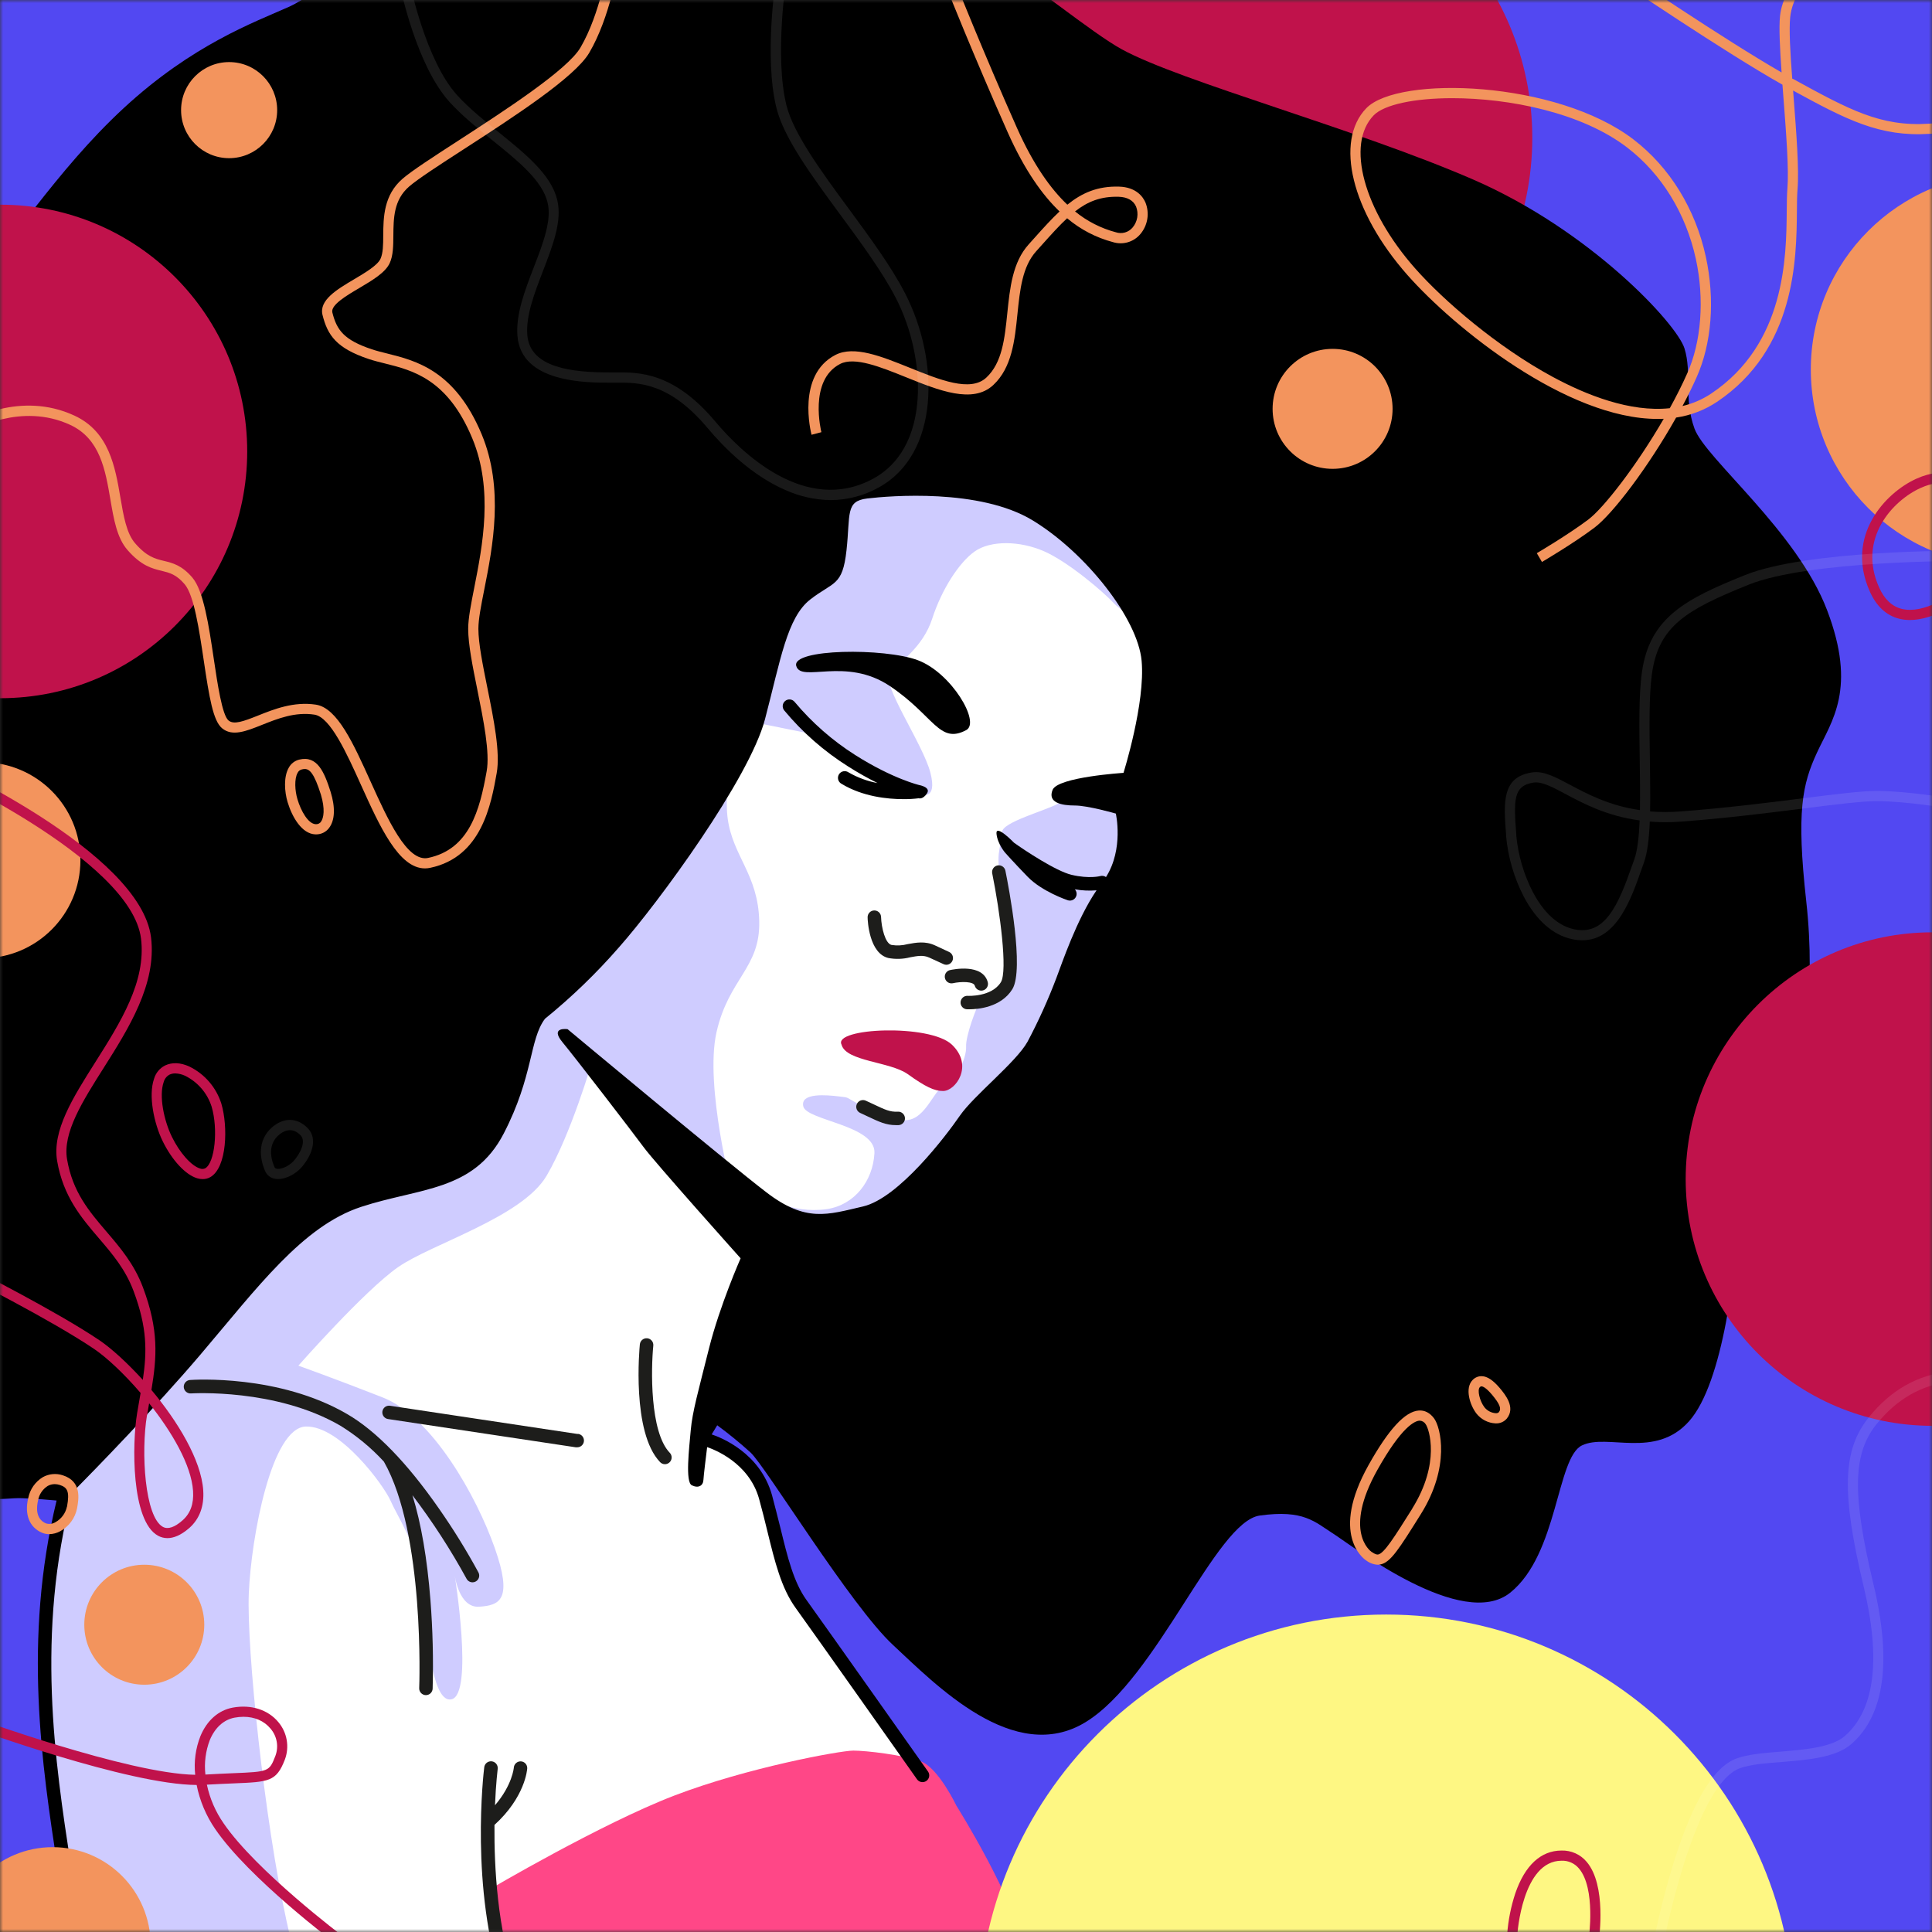 <svg width="320" height="320" viewBox="0 0 320 320" fill="none" xmlns="http://www.w3.org/2000/svg">
<rect x="0" y="0" width="320" height="320" fill="#333333" stroke="none"/>
<mask id="mask0" mask-type="alpha" maskUnits="userSpaceOnUse" x="0" y="0" width="320" height="320">
<path d="M320 0H0V320H320V0Z" fill="#5248F2"/>
</mask>
<g mask="url(#mask0)">
<path d="M320 0H0V320H320V0Z" fill="#5248F2"/>
<path d="M205.921 70.709C232.361 70.709 253.795 49.276 253.795 22.836C253.795 -3.604 232.361 -25.038 205.921 -25.038C179.482 -25.038 158.048 -3.604 158.048 22.836C158.048 49.276 179.482 70.709 205.921 70.709Z" fill="#C0124B"/>
<path d="M136.583 354.718L150.991 291.857C150.991 291.857 141.566 277.511 138.475 273.788C135.385 270.065 131.862 265.629 130.387 260.917C128.913 256.204 127.867 250.227 126.664 248.05C125.461 245.872 124.268 242.424 121.319 240.736C119.588 239.735 117.716 239.001 115.766 238.559L118.157 230.738L127.065 205.298C127.065 205.298 137.892 209.025 146.613 202.763C155.333 196.501 176.404 186.917 184.955 164.991C193.506 143.065 198.317 116.511 194.941 104.566C191.565 92.621 180.987 72.499 161.314 74.445C141.642 76.392 132.913 73.02 126.851 88.172C120.789 103.324 112.087 130.225 102.088 143.354C92.089 156.484 74.965 167.921 73.045 176.428C71.125 184.935 65.986 188.035 54.905 194.243C43.824 200.452 35.41 208.999 29.073 216.958C22.735 224.917 12.322 242.202 11.355 244.829C10.389 247.457 9.632 253.252 8.438 259.95C7.245 266.649 6.924 287.448 8.959 298.475C10.995 309.503 14.277 327.202 16.442 333.273C18.606 339.343 21.956 354.018 21.956 354.018L136.583 354.718Z" fill="white"/>
<path d="M80.981 313.003C80.981 313.003 99.554 302.06 111.655 297.415C123.756 292.77 139.183 289.955 141.339 289.955C143.495 289.955 149.583 290.672 152.509 291.737C155.435 292.801 158.406 299.076 158.406 299.076C158.406 299.076 168.356 314.821 169.848 323.782C171.34 332.743 172.832 335.642 172.168 343.846C171.505 352.05 171.175 354.718 171.175 354.718L91.403 354.37C91.403 354.37 87.119 336.159 85.208 331.798C83.297 327.438 80.981 313.003 80.981 313.003Z" fill="#FF4787"/>
<path d="M57.095 355.831C57.095 355.831 51.065 334.604 47.449 318.125C43.832 301.646 40.817 273.106 41.213 263.865C41.61 254.623 44.95 236.434 50.66 236.278C56.369 236.122 63.616 246.099 64.685 248.561C65.754 251.024 68.867 255.634 69.722 261.206C70.577 266.777 71.009 282.21 74.759 281.462C78.509 280.713 75.294 260.778 75.294 260.778C75.294 260.778 75.939 266.35 79.369 266.123C82.798 265.896 84.972 264.965 81.939 256.373C78.906 247.782 71.557 234.657 63.362 231.45C55.167 228.243 49.422 226.195 49.422 226.195C49.422 226.195 60.373 213.751 65.936 209.876C71.499 206.001 86.495 201.619 90.539 194.733C94.583 187.848 98.057 175.867 98.057 175.867L121.372 197.771C121.372 197.771 116.656 179.875 118.678 170.959C120.7 162.042 125.92 160.363 125.755 152.614C125.59 144.864 121.372 141.827 120.531 135.596C119.689 129.365 122.553 119.175 122.553 119.175L134.538 121.58C134.538 121.58 143.196 127.757 146.251 128.92C149.307 130.082 152.402 131.547 152.402 131.547C152.402 131.547 155.341 132.785 154.103 127.984C152.865 123.183 145.828 113.135 147.374 111.434C148.919 109.733 152.856 107.256 154.406 102.464C155.956 97.672 158.82 93.182 161.448 91.33C164.075 89.477 168.952 89.548 172.974 91.33C176.996 93.111 182.772 98.05 184.496 99.912C186.22 101.774 189.983 102.927 189.983 102.927C189.983 102.927 196.793 69.675 177.236 65.27C157.68 60.866 91.599 36.909 75.053 81.233C58.507 125.557 11.15 239.957 11.15 239.957L10.651 249.141C8.747 254.945 7.745 261.007 7.681 267.116C7.681 276.794 9.525 298.711 9.983 305.931C10.442 313.15 17.203 340.67 18.69 345.569C20.178 350.469 22.534 357.065 22.534 357.065L57.095 355.831Z" fill="#CFCCFF"/>
<path d="M188.433 134.585C188.433 134.585 177.343 131.877 175.33 133.062C173.317 134.246 165.888 136.179 165.977 137.858C166.066 139.537 164.859 141.114 165.652 144.78C166.445 148.445 167.79 156.497 167.34 159.477C166.89 162.457 166.382 163.984 164.917 164.603C163.452 165.222 162.721 165.24 162.245 165.993C161.768 166.746 159.915 171.573 160.018 173.373C160.12 175.172 158.29 179.319 156.415 179.862C154.54 180.405 153.172 186.28 149.164 185.469C145.155 184.659 145.641 184.69 142.737 183.158C139.833 181.626 140.853 181.822 138.942 181.599C137.032 181.376 132.507 180.918 133.05 183.256C133.593 185.594 145.075 186.373 144.835 190.983C144.594 195.593 141.557 199.566 136.952 200.269C134.115 200.669 131.222 200.263 128.605 199.098C128.605 199.098 125.795 206.941 141.169 205.948C156.544 204.955 169.259 208.308 176.595 198.238C183.93 188.168 193.381 175.885 197.581 155.246C201.781 134.607 188.433 134.585 188.433 134.585Z" fill="#CFCCFF"/>
<path d="M302.615 101.043C297.636 87.958 282.466 75.973 280.658 70.98C278.85 65.988 280.275 61.788 279.001 57.704C277.727 53.62 263.413 38.174 244.026 29.747C224.638 21.321 195.64 13.536 185.815 8.173C175.99 2.811 146.893 -24.25 124.29 -24.887C101.687 -25.524 99.264 -25.141 80.643 -17.61C62.022 -10.079 53.506 -1.398 47.801 1.154C42.096 3.706 31.883 7.389 20.521 17.878C9.16 28.367 1.481 41.096 -5.155 47.598C-11.791 54.1 -20.712 62.019 -23.464 73.764C-26.217 85.509 -28.261 91.383 -31.196 96.358C-34.131 101.333 -35.409 104.143 -37.324 111.679C-39.24 119.215 -38.603 127.125 -38.856 135.422C-39.11 143.72 -37.966 146.908 -40.384 152.654C-42.803 158.399 -48.695 164.136 -47.537 174.166C-46.379 184.196 -41.417 193.259 -38.157 200.915C-35.012 208.159 -32.409 215.626 -30.368 223.255C-28.39 230.787 -25.58 240.104 -13.835 244.829C-2.091 249.555 0.078 248.018 3.65 248.147C5.926 248.228 8.104 248.415 9.373 248.535C3.78 271.646 6.951 292.387 9.529 309.258C12.309 327.434 21.056 356.023 21.14 356.325C21.21 356.553 21.351 356.753 21.543 356.895C21.734 357.037 21.966 357.114 22.205 357.114C22.317 357.115 22.428 357.098 22.534 357.065C22.674 357.022 22.804 356.952 22.917 356.859C23.029 356.766 23.122 356.652 23.191 356.523C23.259 356.393 23.301 356.252 23.314 356.107C23.328 355.961 23.313 355.815 23.269 355.675C23.185 355.39 14.486 326.935 11.73 308.91C9.111 291.786 5.877 270.608 12.01 247.172C15.698 243.44 25.625 233.267 33.175 224.391C42.621 213.283 50.099 203.08 59.817 199.895C69.535 196.711 78.456 197.343 83.422 187.767C88.388 178.192 87.653 172.21 90.263 168.741C94.667 165.17 98.754 161.225 102.48 156.952C109.125 149.452 124.134 128.915 126.704 119.139C129.274 109.363 130.347 102.29 134.209 99.289C138.07 96.287 139.553 97.142 140.208 91.143C140.863 85.143 139.994 82.997 143.642 82.565C147.289 82.133 162.29 80.85 171.077 86.212C179.864 91.575 188.447 102.455 189.088 109.448C189.729 116.44 186.086 128.011 186.086 128.011C186.086 128.011 175.206 128.697 174.342 130.826C173.478 132.955 175.838 133.418 178.025 133.418C180.212 133.418 184.817 134.754 184.817 134.754C184.817 134.754 186.153 140.593 183.187 145.269C183.051 145.172 182.896 145.107 182.731 145.079C182.567 145.05 182.399 145.059 182.238 145.105C182.238 145.105 180.417 145.599 177.468 144.895C174.912 144.29 169.732 140.856 167.955 139.582C167.955 139.582 164.895 136.415 165.051 138.086C165.207 139.756 166.476 141.23 166.476 141.23C166.476 141.23 168.017 142.958 170.231 145.238C172.609 147.67 176.684 149.051 176.854 149.109C176.968 149.147 177.089 149.167 177.21 149.167C177.426 149.166 177.638 149.103 177.819 148.984C178 148.865 178.143 148.696 178.229 148.498C178.316 148.299 178.343 148.08 178.306 147.866C178.27 147.653 178.172 147.455 178.025 147.296C179.211 147.508 180.419 147.565 181.619 147.465C178.31 152.338 175.905 159.522 174.983 161.949C173.61 165.578 172.01 169.117 170.191 172.544C168.298 175.947 161.283 181.452 158.976 184.806C156.669 188.159 148.844 198.457 142.942 199.828C137.041 201.2 133.496 202.501 126.971 197.512C120.446 192.524 94.013 170.465 94.013 170.465C94.013 170.465 91.007 170.019 93.154 172.611C95.3 175.203 104.733 187.465 106.635 190.043C108.537 192.622 122.669 208.415 122.669 208.415C122.669 208.415 119.213 216.236 117.431 223.344C115.65 230.453 114.679 233.837 114.412 236.87C114.144 239.903 113.476 245.475 114.59 246.014C115.703 246.553 116.465 246.059 116.509 245.123C116.54 244.455 116.915 241.382 117.124 239.69C118.162 240.033 124.05 242.224 125.729 248.259C126.25 250.134 126.686 251.92 127.109 253.652C128.339 258.685 129.403 263.036 131.79 266.337C134.796 270.497 151.716 294.462 151.886 294.707C152.056 294.949 152.316 295.113 152.607 295.163C152.899 295.213 153.198 295.145 153.44 294.975C153.682 294.804 153.845 294.544 153.896 294.253C153.946 293.961 153.878 293.662 153.707 293.42C153.534 293.18 136.609 269.201 133.594 265.032C131.461 262.083 130.445 257.932 129.274 253.122C128.828 251.376 128.383 249.559 127.875 247.666C125.893 240.594 119.355 238.073 117.877 237.583L118.794 236.069C120.707 237.476 122.547 238.979 124.308 240.572C126.824 242.892 140.898 265.958 147.913 272.465C154.928 278.972 167.955 292.507 179.824 285.23C191.694 277.952 201.385 252.027 208.663 251.02C215.94 250.014 217.726 252.04 220.915 254.084C224.104 256.129 242.235 270.167 250.154 263.785C258.073 257.402 257.814 241.444 262.023 239.405C266.232 237.365 274.151 241.716 279.767 235.396C285.383 229.076 287.682 210.304 288.194 197.793C288.706 185.282 293.044 184.392 295.854 180.561C298.665 176.731 300.834 164.22 299.172 149.287C297.511 134.353 298.535 129.882 300.954 124.648C303.372 119.415 307.608 114.111 302.615 101.043Z" fill="black"/>
<path d="M85.404 328.262C82.393 319.426 81.841 309.374 81.899 302.265C86.976 297.656 87.315 293.104 87.324 292.912C87.342 292.62 87.243 292.331 87.05 292.111C86.856 291.891 86.583 291.756 86.29 291.737C85.997 291.719 85.708 291.818 85.487 292.011C85.265 292.204 85.129 292.477 85.106 292.77C85.106 292.806 84.852 295.674 81.988 299.005C82.135 295.362 82.433 293.046 82.433 292.984C82.47 292.688 82.388 292.391 82.205 292.156C82.022 291.921 81.753 291.769 81.458 291.732C81.163 291.696 80.865 291.778 80.63 291.961C80.395 292.144 80.243 292.412 80.207 292.708C80.104 293.523 77.801 312.848 83.302 328.984C86.094 337.179 90.544 354.816 90.588 354.994C90.648 355.234 90.787 355.448 90.982 355.601C91.177 355.753 91.418 355.836 91.666 355.835C91.836 355.837 92.004 355.799 92.157 355.725C92.31 355.651 92.444 355.543 92.548 355.409C92.653 355.276 92.725 355.119 92.76 354.953C92.795 354.787 92.791 354.615 92.748 354.45C92.699 354.268 88.228 336.542 85.404 328.262Z" fill="#1D1D1B"/>
<path d="M72.697 249.858C67.383 242.228 62.266 236.977 57.496 234.212C46.17 227.607 32.061 228.529 31.473 228.569C31.177 228.59 30.903 228.728 30.709 228.952C30.515 229.175 30.418 229.467 30.439 229.762C30.461 230.058 30.598 230.332 30.822 230.526C31.046 230.72 31.338 230.817 31.633 230.796C31.771 230.796 45.649 229.905 56.378 236.14C59.041 237.784 61.466 239.787 63.584 242.09C70.399 254.049 69.446 279.351 69.432 279.609C69.421 279.904 69.528 280.192 69.728 280.408C69.928 280.625 70.206 280.754 70.501 280.767H70.546C70.833 280.766 71.109 280.655 71.317 280.456C71.524 280.257 71.647 279.985 71.659 279.698C71.795 274.82 71.675 269.938 71.298 265.072C70.76 258.155 69.757 252.33 68.31 247.653C71.638 252.035 74.635 256.659 77.275 261.487C77.37 261.667 77.513 261.817 77.687 261.923C77.861 262.028 78.061 262.083 78.264 262.083C78.444 262.084 78.622 262.04 78.781 261.954C79.042 261.816 79.237 261.58 79.325 261.298C79.413 261.016 79.385 260.711 79.248 260.449C77.266 256.798 75.079 253.262 72.697 249.858Z" fill="#1D1D1B"/>
<path d="M95.688 237.516L64.645 232.844C64.498 232.816 64.347 232.818 64.2 232.85C64.054 232.882 63.916 232.943 63.794 233.029C63.671 233.116 63.568 233.226 63.489 233.353C63.411 233.481 63.359 233.623 63.336 233.771C63.314 233.919 63.322 234.07 63.359 234.214C63.396 234.359 63.462 234.495 63.553 234.614C63.644 234.733 63.758 234.832 63.888 234.906C64.018 234.98 64.162 235.027 64.311 235.044L95.353 239.716H95.523C95.818 239.738 96.11 239.641 96.334 239.448C96.558 239.255 96.697 238.98 96.719 238.685C96.74 238.39 96.644 238.098 96.451 237.873C96.257 237.649 95.983 237.511 95.688 237.489V237.516Z" fill="#1D1D1B"/>
<path d="M108.207 222.886C108.236 222.59 108.147 222.295 107.959 222.066C107.771 221.836 107.5 221.69 107.205 221.661C106.909 221.631 106.614 221.72 106.385 221.908C106.155 222.096 106.009 222.368 105.98 222.663C105.922 223.26 104.59 237.249 109.334 242.175C109.437 242.284 109.561 242.37 109.699 242.429C109.837 242.488 109.985 242.518 110.135 242.518C110.353 242.516 110.566 242.451 110.747 242.33C110.929 242.209 111.071 242.038 111.156 241.837C111.241 241.636 111.266 241.415 111.227 241.201C111.188 240.986 111.087 240.788 110.937 240.63C107.597 237.156 107.833 226.64 108.207 222.886Z" fill="#1D1D1B"/>
<path d="M150.75 158.559C151.913 158.341 152.911 158.15 153.899 158.6L156.287 159.695C156.426 159.76 156.578 159.795 156.732 159.798C156.986 159.798 157.232 159.711 157.43 159.552C157.628 159.393 157.766 159.172 157.821 158.924C157.875 158.676 157.843 158.416 157.73 158.189C157.617 157.962 157.43 157.78 157.2 157.673L154.844 156.578C153.213 155.829 151.695 156.132 150.354 156.373C149.474 156.609 148.554 156.656 147.655 156.511C146.617 156.252 145.989 153.656 145.931 151.879C145.923 151.584 145.797 151.304 145.582 151.101C145.367 150.899 145.08 150.79 144.785 150.799C144.489 150.808 144.21 150.933 144.007 151.149C143.805 151.364 143.696 151.65 143.705 151.946C143.705 152.551 143.976 157.891 147.116 158.671C148.321 158.903 149.562 158.865 150.75 158.559Z" fill="#1D1D1B"/>
<path d="M157.302 160.689C157.025 160.765 156.789 160.945 156.642 161.191C156.495 161.437 156.449 161.73 156.512 162.009C156.576 162.289 156.745 162.533 156.984 162.691C157.223 162.849 157.514 162.909 157.796 162.858C159.19 162.546 161.261 162.546 161.453 163.259C161.53 163.544 161.717 163.787 161.974 163.934C162.23 164.081 162.535 164.12 162.82 164.042C163.105 163.965 163.348 163.778 163.495 163.521C163.642 163.265 163.681 162.96 163.604 162.675C162.749 159.544 157.858 160.56 157.302 160.689Z" fill="#1D1D1B"/>
<path d="M144.737 182.926C144.341 182.739 143.905 182.53 143.401 182.307C143.268 182.246 143.124 182.212 142.978 182.206C142.832 182.201 142.686 182.224 142.548 182.275C142.411 182.326 142.285 182.403 142.178 182.503C142.07 182.602 141.984 182.722 141.923 182.855C141.861 182.988 141.827 183.132 141.822 183.278C141.816 183.425 141.839 183.571 141.89 183.708C141.941 183.845 142.019 183.971 142.118 184.079C142.218 184.186 142.337 184.273 142.47 184.334C142.951 184.552 143.361 184.752 143.766 184.939C145.593 185.804 146.759 186.356 148.372 186.356C148.523 186.356 148.683 186.356 148.844 186.356C149.139 186.337 149.415 186.203 149.611 185.981C149.807 185.759 149.907 185.469 149.888 185.173C149.87 184.878 149.735 184.602 149.513 184.406C149.292 184.21 149.001 184.111 148.706 184.129C147.423 184.2 146.581 183.799 144.737 182.926Z" fill="#1D1D1B"/>
<path d="M160.285 164.942C159.99 164.923 159.699 165.022 159.477 165.217C159.255 165.413 159.119 165.689 159.1 165.984C159.082 166.279 159.181 166.57 159.376 166.792C159.572 167.014 159.847 167.15 160.143 167.169C160.174 167.169 160.321 167.169 160.552 167.169C161.84 167.169 165.781 166.906 167.678 163.837C169.696 160.546 167.073 146.913 166.525 144.214C166.496 144.07 166.438 143.934 166.357 143.813C166.275 143.692 166.17 143.588 166.048 143.507C165.926 143.427 165.789 143.371 165.646 143.343C165.502 143.315 165.354 143.316 165.211 143.345C165.068 143.374 164.932 143.432 164.81 143.514C164.689 143.595 164.585 143.7 164.505 143.822C164.424 143.944 164.368 144.081 164.34 144.225C164.313 144.368 164.313 144.516 164.343 144.659C165.63 151.015 166.926 160.809 165.777 162.679C164.249 165.151 160.321 164.946 160.285 164.942Z" fill="#1D1D1B"/>
<path d="M141.66 125.063C137.885 122.669 134.503 119.707 131.634 116.28C131.453 116.046 131.186 115.895 130.893 115.858C130.6 115.821 130.304 115.902 130.071 116.084C129.838 116.265 129.686 116.532 129.649 116.825C129.613 117.118 129.694 117.414 129.875 117.647C132.892 121.286 136.467 124.423 140.466 126.942C142.042 127.947 143.67 128.867 145.343 129.699C143.648 129.387 142.019 128.784 140.528 127.918C140.404 127.833 140.263 127.775 140.115 127.747C139.967 127.718 139.814 127.72 139.667 127.753C139.52 127.785 139.381 127.847 139.258 127.935C139.135 128.022 139.032 128.134 138.953 128.263C138.875 128.392 138.824 128.535 138.803 128.685C138.782 128.834 138.791 128.986 138.831 129.131C138.87 129.277 138.939 129.413 139.032 129.531C139.126 129.649 139.242 129.747 139.375 129.819C142.907 131.962 147.044 132.362 149.619 132.362C150.472 132.372 151.324 132.324 152.171 132.22C152.171 132.22 152.843 132.46 153.534 131.418C154.224 130.376 152.264 130.033 152.264 130.033C152.264 130.033 147.886 129.009 141.66 125.063Z" fill="black"/>
<path d="M160.036 120.93C162.455 119.647 157.551 111.412 152.019 109.35C146.488 107.288 131.087 107.443 131.884 110.298C132.681 113.153 140.057 108.713 147.387 113.63C154.718 118.547 155.547 123.312 160.036 120.93Z" fill="black"/>
<path d="M150.356 177.914C147.431 175.821 140.119 175.821 139.388 173.029C137.926 170.238 154.011 169.54 157.667 173.029C161.323 176.518 158.273 180.706 156.205 180.706C154.743 180.706 153.28 180.008 150.356 177.914Z" fill="#C0124B"/>
<path d="M0.074 115.643C22.646 115.643 40.945 97.345 40.945 74.772C40.945 52.2 22.646 33.902 0.074 33.902C-22.498 33.902 -40.797 52.2 -40.797 74.772C-40.797 97.345 -22.498 115.643 0.074 115.643Z" fill="#C0124B"/>
<path d="M320.074 236.161C342.646 236.161 360.945 217.863 360.945 195.291C360.945 172.718 342.646 154.42 320.074 154.42C297.502 154.42 279.203 172.718 279.203 195.291C279.203 217.863 297.502 236.161 320.074 236.161Z" fill="#C0124B"/>
<path d="M332.397 93.673C350.329 93.673 364.866 79.137 364.866 61.205C364.866 43.273 350.329 28.736 332.397 28.736C314.465 28.736 299.929 43.273 299.929 61.205C299.929 79.137 314.465 93.673 332.397 93.673Z" fill="#F3945D"/>
<path d="M-2.917 158.719C6.049 158.719 13.318 151.45 13.318 142.484C13.318 133.518 6.049 126.25 -2.917 126.25C-11.883 126.25 -19.151 133.518 -19.151 142.484C-19.151 151.45 -11.883 158.719 -2.917 158.719Z" fill="#F3945D"/>
<path d="M8.719 338.416C17.685 338.416 24.953 331.148 24.953 322.182C24.953 313.216 17.685 305.947 8.719 305.947C-0.247 305.947 -7.516 313.216 -7.516 322.182C-7.516 331.148 -0.247 338.416 8.719 338.416Z" fill="#F3945D"/>
<path d="M23.898 279.042C29.385 279.042 33.834 274.593 33.834 269.106C33.834 263.618 29.385 259.169 23.898 259.169C18.41 259.169 13.961 263.618 13.961 269.106C13.961 274.593 18.41 279.042 23.898 279.042Z" fill="#F3945D"/>
<path d="M220.719 77.655C226.206 77.655 230.655 73.206 230.655 67.719C230.655 62.231 226.206 57.783 220.719 57.783C215.231 57.783 210.783 62.231 210.783 67.719C210.783 73.206 215.231 77.655 220.719 77.655Z" fill="#F3945D"/>
<path d="M37.95 26.198C42.345 26.198 45.907 22.635 45.907 18.241C45.907 13.846 42.345 10.283 37.95 10.283C33.556 10.283 29.993 13.846 29.993 18.241C29.993 22.635 33.556 26.198 37.95 26.198Z" fill="#F3945D"/>
<path d="M229.6 402.669C266.948 402.669 297.225 372.392 297.225 335.044C297.225 297.696 266.948 267.42 229.6 267.42C192.252 267.42 161.976 297.696 161.976 335.044C161.976 372.392 192.252 402.669 229.6 402.669Z" fill="#FEF783"/>
<path fill-rule="evenodd" clip-rule="evenodd" d="M314.983 100.849C313.378 100.451 312.117 99.257 311.24 97.302C307.609 89.21 313.516 82.898 318.095 80.831C322.153 79 324.347 80.607 324.496 80.717L324.501 80.72L325.566 79.412L325.564 79.41V79.41C325.402 79.283 322.497 77 317.407 79.294C312.238 81.63 305.576 88.772 309.71 97.99C310.809 100.444 312.451 101.958 314.592 102.487C315.165 102.626 315.752 102.695 316.342 102.693C320.506 102.693 324.595 99.524 324.791 99.372L323.752 98.043C323.75 98.045 323.742 98.051 323.727 98.062L323.727 98.062C323.342 98.349 318.728 101.787 314.983 100.849ZM16.521 222.024C9.289 217.132 -4.72 210.082 -4.865 210.011L-5.62 211.518C-5.482 211.586 8.436 218.599 15.577 223.42C17.657 224.826 20.526 227.503 23.288 230.72C23.257 230.899 23.226 231.08 23.194 231.263C23.154 231.497 23.114 231.733 23.072 231.971C22.951 232.665 22.827 233.384 22.701 234.128C21.878 239.068 21.706 251.904 26.164 254.358C26.642 254.625 27.181 254.764 27.728 254.763C28.692 254.763 29.91 254.348 31.363 253.077C33.049 251.573 33.834 249.479 33.662 246.856C33.325 241.799 29.414 235.393 25.081 230.221C25.982 224.776 26.332 220.312 23.679 213.235C22.229 209.367 19.899 206.643 17.647 204.01C14.761 200.638 12.033 197.445 11.106 192.007C10.361 187.624 13.669 182.405 17.175 176.872C21.295 170.358 25.965 162.974 25.017 155.266C23.268 141.058 -9.778 126.149 -11.184 125.522L-11.858 127.059C-11.521 127.211 21.723 142.205 23.359 155.472C24.231 162.579 19.931 169.379 15.769 175.96L15.762 175.971C12.084 181.784 8.611 187.277 9.464 192.29C10.476 198.19 13.476 201.704 16.386 205.102C18.645 207.742 20.769 210.234 22.118 213.825C24.404 219.921 24.35 223.859 23.655 228.552C21.059 225.703 18.477 223.36 16.521 222.024ZM24.363 234.408C24.478 233.734 24.593 233.06 24.701 232.429C28.456 237.149 31.697 242.645 31.977 246.964C32.115 249.068 31.548 250.656 30.24 251.813C28.932 252.969 27.809 253.357 26.976 252.898C23.986 251.25 23.325 240.545 24.346 234.408H24.363ZM37.04 302.003C35.696 300.074 34.753 297.896 34.265 295.596C35.961 295.499 37.401 295.439 38.592 295.389L38.713 295.384C44.552 295.145 45.766 295.094 47.179 291.456C47.569 290.418 47.676 289.295 47.487 288.202C47.299 287.109 46.822 286.086 46.106 285.239C44.397 283.172 41.568 282.275 38.544 282.835C36.184 283.273 34.279 284.952 33.197 287.555C32.394 289.589 32.097 291.787 32.33 293.961C21.204 293.783 -4.367 284.46 -4.633 284.362L-5.213 285.947C-4.104 286.355 21.251 295.596 32.569 295.647C33.088 298.266 34.135 300.751 35.648 302.95C41.224 311.096 55.341 321.73 55.938 322.168L56.95 320.82C56.805 320.725 42.455 309.919 37.04 302.003ZM34.751 288.206C35.611 286.139 37.067 284.834 38.851 284.497C39.338 284.405 39.832 284.357 40.328 284.355C42.165 284.355 43.75 285.03 44.809 286.314C45.338 286.927 45.692 287.672 45.832 288.47C45.973 289.268 45.895 290.089 45.608 290.846C44.596 293.428 44.539 293.455 38.642 293.698L38.382 293.709L38.381 293.709C37.176 293.761 35.725 293.823 34.019 293.921C33.806 291.985 34.056 290.026 34.751 288.206ZM33.568 195.298C33.254 195.296 32.941 195.247 32.641 195.153C30.729 194.576 28.494 192.182 26.943 189.013C25.52 186.1 24.532 181.484 25.52 178.665C25.658 178.195 25.89 177.758 26.203 177.381C26.517 177.004 26.904 176.695 27.341 176.474C28.497 175.928 29.886 175.975 31.357 176.649C32.616 177.262 33.737 178.125 34.651 179.187C35.565 180.249 36.252 181.486 36.67 182.823C37.776 186.589 37.614 193.349 34.853 194.96C34.462 195.185 34.019 195.302 33.568 195.298ZM27.464 178.513C27.3 178.723 27.18 178.964 27.112 179.222C26.299 181.521 27.162 185.604 28.46 188.271C29.758 190.938 31.69 193.106 33.13 193.541C33.27 193.597 33.42 193.622 33.571 193.615C33.721 193.608 33.869 193.569 34.003 193.501C35.584 192.58 36.154 187.044 35.052 183.295C34.701 182.193 34.132 181.173 33.379 180.295C32.626 179.418 31.704 178.701 30.669 178.187C30.157 177.945 29.602 177.81 29.037 177.792C28.702 177.787 28.37 177.858 28.066 177.998C27.833 178.128 27.628 178.303 27.464 178.513ZM250.986 313.587C252.574 308.958 255.224 306.507 258.643 306.507C259.428 306.484 260.208 306.639 260.925 306.96C261.642 307.28 262.277 307.758 262.784 308.358C266.132 312.245 264.864 321.055 264.807 321.43L263.141 321.18C263.154 321.099 264.351 312.761 261.506 309.457C261.157 309.044 260.72 308.715 260.225 308.496C259.731 308.277 259.194 308.173 258.653 308.193C252.133 308.193 251.323 320.307 251.323 320.432L249.638 320.331C249.811 318.036 250.264 315.772 250.986 313.587Z" fill="#C0124B"/>
<path d="M10.408 244.358C9.864 244.175 9.288 244.108 8.717 244.161C8.145 244.213 7.591 244.385 7.09 244.665C6.475 245.039 5.944 245.536 5.53 246.124C5.116 246.713 4.829 247.382 4.686 248.087C4.012 250.821 4.872 252.979 6.949 253.866C7.328 254.026 7.737 254.108 8.149 254.105C8.799 254.095 9.436 253.924 10.003 253.606C10.704 253.219 11.312 252.685 11.787 252.041C12.262 251.397 12.592 250.658 12.755 249.874C13.044 248.303 13.587 245.373 10.408 244.358ZM11.082 249.567C10.967 250.103 10.739 250.608 10.412 251.048C10.086 251.488 9.67 251.853 9.191 252.12C8.955 252.266 8.69 252.359 8.415 252.393C8.139 252.426 7.86 252.4 7.596 252.315C5.853 251.57 6.045 249.594 6.311 248.482C6.399 248 6.586 247.541 6.86 247.135C7.134 246.729 7.489 246.384 7.903 246.121C8.257 245.922 8.656 245.818 9.063 245.818C9.341 245.82 9.617 245.864 9.882 245.949C11.126 246.354 11.578 246.968 11.096 249.567H11.082Z" fill="#F3945D"/>
<path d="M96.138 7.886C93.96 11.595 83.518 18.362 75.909 23.294C71.795 25.958 68.245 28.258 66.68 29.603C63.531 32.324 63.501 36.032 63.474 39.013C63.474 40.523 63.45 41.953 63.016 42.88C62.51 43.969 60.463 45.183 58.659 46.252C55.783 47.958 52.81 49.725 53.42 52.169C54.259 55.541 55.73 57.682 61.077 59.465C61.903 59.742 62.786 59.961 63.724 60.194C68.366 61.347 74.145 62.786 78.222 72.594C81.765 81.094 79.907 90.464 78.559 97.302C78.019 100.039 77.547 102.399 77.547 104.149C77.547 106.739 78.286 110.397 79.068 114.264C80.096 119.369 81.162 124.645 80.605 127.751C79.452 134.221 77.749 140.66 70.909 142.1C67.419 142.835 64.206 135.694 61.367 129.419C58.528 123.145 55.874 117.248 52.324 116.712C48.656 116.156 45.375 117.464 42.739 118.519C40.284 119.497 38.733 120.063 37.85 119.332C36.798 118.462 36.029 113.296 35.412 109.149C34.586 103.596 33.726 97.858 31.858 95.663C30.105 93.62 28.608 93.255 27.162 92.905C25.715 92.554 24.326 92.231 22.374 89.975C20.951 88.336 20.462 85.471 19.947 82.439C19.073 77.321 18.082 71.515 12.35 68.848C3.311 64.647 -5.145 69.691 -5.502 69.91L-4.626 71.35C-4.545 71.3 3.436 66.562 11.639 70.379C16.568 72.672 17.441 77.797 18.284 82.723C18.841 85.996 19.367 89.085 21.103 91.081C23.406 93.728 25.189 94.162 26.764 94.543C28.113 94.881 29.178 95.13 30.581 96.762C32.138 98.576 32.991 104.318 33.746 109.385C34.664 115.555 35.301 119.399 36.781 120.62C38.467 122.026 40.746 121.122 43.369 120.073C45.992 119.025 48.865 117.878 52.078 118.367C54.721 118.769 57.439 124.79 59.833 130.104C62.884 136.847 66.03 143.833 70.382 143.833C70.677 143.833 70.971 143.801 71.259 143.739C79.786 141.945 81.34 133.24 82.271 128.037C82.881 124.615 81.785 119.177 80.723 113.92C79.958 110.134 79.236 106.553 79.236 104.142C79.236 102.558 79.688 100.272 80.214 97.625C81.61 90.572 83.518 80.912 79.783 71.94C75.369 61.347 68.869 59.732 64.121 58.551C63.218 58.326 62.365 58.113 61.603 57.86C56.94 56.306 55.773 54.651 55.048 51.754C54.742 50.527 57.388 48.956 59.512 47.708C61.724 46.397 63.811 45.156 64.54 43.598C65.126 42.337 65.14 40.729 65.153 39.03C65.18 36.117 65.204 33.106 67.776 30.884C69.25 29.613 72.756 27.34 76.816 24.714C85.015 19.407 95.218 12.805 97.598 8.743C101.095 2.782 102.318 -5.418 102.376 -5.776L100.707 -6.018C100.69 -5.941 99.463 2.212 96.138 7.886Z" fill="#F3945D"/>
<path d="M49.563 125.815C49.195 125.905 48.849 126.071 48.55 126.304C48.25 126.536 48.002 126.829 47.824 127.164C46.96 128.674 47.109 131.115 47.638 132.865C48.403 135.39 50.015 138.118 52.237 138.199H52.352C52.77 138.203 53.184 138.109 53.559 137.923C53.934 137.737 54.259 137.466 54.509 137.13C55.48 135.856 55.565 133.718 54.745 131.112C53.72 127.905 52.564 125.087 49.563 125.815ZM53.167 136.112C53.069 136.247 52.938 136.354 52.786 136.424C52.634 136.494 52.468 136.525 52.301 136.513C51.053 136.469 49.846 134.338 49.267 132.376C48.852 131.007 48.72 129.005 49.3 127.993C49.365 127.858 49.459 127.738 49.576 127.644C49.693 127.55 49.829 127.482 49.975 127.447C50.139 127.401 50.309 127.376 50.48 127.373C51.283 127.373 52.038 128.084 53.151 131.614C53.865 133.988 53.626 135.492 53.154 136.112H53.167Z" fill="#F3945D"/>
<path d="M185.351 30.911C181.794 30.806 179.201 31.953 176.787 33.902C174.09 31.343 171.207 27.398 168.443 21.191C162.849 8.621 158.189 -3.099 158.129 -3.213L156.564 -2.593C156.608 -2.475 161.285 9.275 166.888 21.875C169.71 28.21 172.674 32.327 175.496 35.024C174.147 36.282 172.799 37.776 171.342 39.407L170.378 40.48C167.708 43.44 167.269 47.718 166.844 51.852C166.409 56.087 165.998 60.086 163.368 62.54C160.738 64.995 155.634 62.911 150.681 60.912C145.94 59 141.463 57.203 138.378 58.784C131.904 62.122 134.312 71.596 134.416 72.011L136.048 71.583C136.028 71.499 133.88 62.999 139.15 60.281C141.551 59.044 145.873 60.79 150.05 62.476C155.496 64.671 161.123 66.943 164.518 63.774C167.61 60.885 168.075 56.38 168.52 52.024C168.935 47.978 169.329 44.161 171.629 41.609L172.596 40.534C174.13 38.824 175.455 37.344 176.75 36.151C178.958 38.015 181.553 39.365 184.346 40.105C185.149 40.354 186.007 40.36 186.813 40.123C187.619 39.886 188.338 39.417 188.878 38.774C189.483 38.058 189.88 37.191 190.028 36.266C190.176 35.34 190.069 34.392 189.717 33.524C189.303 32.587 188.183 30.995 185.351 30.911ZM187.6 37.678C187.269 38.077 186.824 38.366 186.325 38.507C185.826 38.647 185.296 38.633 184.805 38.467C182.337 37.811 180.038 36.635 178.062 35.018C180.156 33.379 182.317 32.506 185.294 32.593C186.727 32.637 187.721 33.197 188.167 34.208C188.393 34.784 188.459 35.41 188.36 36.021C188.26 36.631 187.997 37.204 187.6 37.678Z" fill="#F3945D"/>
<path d="M235.001 233.626C232.719 233.778 229.991 236.735 226.67 242.669C220.264 254.132 225.858 258.178 226.225 258.417C226.783 258.862 227.465 259.125 228.177 259.169C228.334 259.17 228.489 259.154 228.642 259.122C230.328 258.785 231.707 256.59 235.352 250.76C240.227 242.959 238.646 236.407 237.517 234.914C236.815 233.99 235.972 233.562 235.001 233.626ZM233.922 249.867C230.925 254.638 229.27 257.254 228.285 257.47C228.1 257.51 227.823 257.487 227.162 257.028L226.684 257.723L227.156 257.025C226.96 256.89 222.459 253.609 228.123 243.491C232.169 236.256 234.351 235.359 235.096 235.308H235.17C235.371 235.32 235.566 235.381 235.737 235.487C235.909 235.593 236.051 235.74 236.151 235.915C236.687 236.647 238.619 242.328 233.906 249.867H233.922Z" fill="#F3945D"/>
<path d="M245.454 227.938C245.167 227.928 244.881 227.979 244.615 228.087C244.35 228.196 244.11 228.36 243.913 228.568C242.581 229.917 243.444 232.705 244.55 234.135C244.931 234.615 245.41 235.008 245.956 235.288C246.501 235.568 247.1 235.728 247.713 235.757H247.756C248.098 235.77 248.438 235.707 248.751 235.571C249.065 235.435 249.344 235.23 249.567 234.971C251.091 233.106 249.284 230.959 248.417 229.914C247.308 228.612 246.367 227.978 245.454 227.938ZM248.262 233.902C248.191 233.966 248.108 234.014 248.017 234.043C247.927 234.072 247.831 234.081 247.736 234.071C247.378 234.044 247.028 233.945 246.709 233.778C246.39 233.612 246.109 233.382 245.882 233.103C245.076 232.061 244.648 230.217 245.106 229.758C245.137 229.719 245.176 229.687 245.22 229.664C245.264 229.641 245.313 229.627 245.363 229.624H245.383C245.562 229.624 246.094 229.782 247.126 231.009C248.414 232.55 248.724 233.332 248.259 233.902H248.262Z" fill="#F3945D"/>
<path d="M334.744 4.123C334.585 -2.394 331.77 -7.863 326.821 -11.275C322.137 -14.501 316.139 -15.418 311.173 -13.665C301.628 -10.294 295.367 -2.721 294.827 2.657C294.632 4.612 294.807 8.051 295.087 12.003C285.508 6.49 269.304 -4.518 269.126 -4.623L268.178 -3.227C268.357 -3.105 285.751 8.699 295.229 14.026C295.287 14.792 295.347 15.567 295.407 16.349C295.852 22.128 296.311 28.102 296.048 31.258C295.967 32.243 295.953 33.483 295.94 34.92C295.869 42.614 295.731 56.936 283.441 65.18C281.989 66.15 280.374 66.851 278.674 67.25C279.517 65.669 280.299 64.088 280.994 62.53C283.519 56.92 284.082 49.63 282.541 42.536C280.818 34.606 276.563 27.701 270.565 23.106C257.824 13.328 231.573 12.458 226.299 17.927C221.026 23.396 223.848 35.061 233.117 45.554C240.895 54.361 259.55 69.391 274.53 69.388C274.867 69.388 275.205 69.388 275.565 69.364C271.037 77.186 265.599 84.159 263.06 86.064C259.631 88.636 254.594 91.593 254.543 91.624L255.396 93.077C255.605 92.955 260.565 90.042 264.071 87.412C267.15 85.103 273.023 77.331 277.619 69.162C280.036 68.807 282.345 67.92 284.379 66.566C297.41 57.83 297.552 42.927 297.626 34.92C297.626 33.517 297.653 32.307 297.727 31.386C298.003 28.096 297.538 22.05 297.086 16.214L296.995 14.997C305.812 19.818 311.345 22.694 319.568 22.168C328.935 21.578 335.095 18.277 334.744 4.123ZM276.57 67.611C270.009 68.312 262.746 65.436 257.133 62.398C248.006 57.459 239.132 49.826 234.388 44.451C225.854 34.792 222.904 23.884 227.52 19.11C229.253 17.317 234.297 16.261 240.541 16.261C249.904 16.261 261.961 18.621 269.537 24.454C275.218 28.814 279.251 35.368 280.889 42.907C282.336 49.559 281.799 56.64 279.453 61.852C278.603 63.764 277.622 65.703 276.57 67.611ZM329.356 17.253C326.74 19.717 322.889 20.287 319.467 20.489C311.476 21.002 306.318 18.183 296.985 13.072H296.948L296.85 13.014C296.513 8.678 296.304 4.858 296.513 2.846C297.123 -3.254 304.892 -9.629 311.739 -12.054C316.207 -13.632 321.622 -12.792 325.87 -9.865C330.364 -6.77 332.92 -1.774 333.068 4.184C333.217 10.479 332.006 14.761 329.356 17.253Z" fill="#F3945D"/>
<path opacity="0.1" d="M44.984 186.787C43.082 188.5 42.684 191.106 43.902 193.942C44.045 194.288 44.276 194.59 44.572 194.819C44.867 195.048 45.217 195.197 45.587 195.25C45.746 195.276 45.906 195.289 46.066 195.287C47.462 195.287 49.016 194.384 49.873 193.426C51.673 191.403 52.702 188.588 50.931 186.818C49.161 185.048 46.909 185.058 44.984 186.787ZM48.625 192.303C47.904 193.109 46.602 193.713 45.871 193.588C45.778 193.582 45.689 193.55 45.614 193.495C45.54 193.44 45.482 193.364 45.449 193.278C44.525 191.117 44.758 189.259 46.123 188.042C46.845 187.391 48.278 186.524 49.761 188.011C50.8 189.067 49.654 191.171 48.625 192.307V192.303Z" fill="white"/>
<path opacity="0.1" d="M140.596 34.599C136.092 28.48 131.439 22.151 130.269 17.475C128.229 9.312 130.269 -3.736 130.269 -3.867L128.603 -4.13C128.519 -3.584 126.496 9.383 128.603 17.883C129.851 22.883 134.396 29.06 139.207 35.597C142.633 40.257 146.176 45.075 148.391 49.377C151.038 54.519 152.377 60.824 151.972 66.235C151.389 74.027 147.68 77.618 144.673 79.26C133.357 85.433 122.582 74.715 118.475 69.819C111.573 61.596 105.791 61.65 101.954 61.684H101.256H100.963C94.85 61.684 87.814 60.972 87.342 55.527C87.069 52.321 88.528 48.538 89.938 44.876C91.58 40.611 93.134 36.582 92.298 33.119C91.286 28.918 87.031 25.486 82.544 21.858C80.12 19.899 77.618 17.873 75.696 15.745C70.521 10.014 67.941 -2.549 67.918 -2.677L66.266 -2.34C66.374 -1.807 68.963 10.789 74.445 16.878C76.468 19.107 79.01 21.174 81.482 23.173C85.781 26.636 89.81 29.886 90.696 33.537C91.415 36.484 89.955 40.281 88.407 44.289C86.93 48.126 85.4 52.095 85.71 55.689C86.364 63.386 97.035 63.386 101.071 63.386H101.303H102.018C105.727 63.352 110.825 63.305 117.217 70.918C120.026 74.263 124.534 78.757 130.08 81.161C132.446 82.231 135.007 82.799 137.602 82.83C140.373 82.819 143.096 82.105 145.515 80.753C155.63 75.241 155.671 59.779 149.925 48.615C147.646 44.168 144.066 39.313 140.596 34.599Z" fill="white"/>
<path opacity="0.1" d="M288.98 95.268C279.23 99.203 273.215 102.251 271.947 111.375C271.424 115.12 271.509 120.569 271.59 125.842C271.63 128.688 271.674 131.574 271.623 134.184C266.566 133.455 262.931 131.523 260.065 129.999C257.608 128.691 255.666 127.656 253.794 127.933C248.717 128.674 249.044 132.919 249.458 138.294V138.476C249.776 141.979 250.771 145.388 252.388 148.513C254.465 152.458 257.237 154.892 260.406 155.556C260.953 155.675 261.512 155.736 262.072 155.738C267.803 155.738 270.184 148.877 271.967 143.752C272.075 143.439 272.183 143.128 272.304 142.825C272.868 141.22 273.141 138.863 273.255 136.082C274.988 136.215 276.728 136.215 278.461 136.082C285.879 135.532 292.976 134.635 298.691 133.914C304.085 133.239 308.377 132.693 310.829 132.693C315.886 132.693 323.01 133.937 323.084 133.951L323.374 132.292C323.078 132.238 316.038 131.007 310.829 131.007C308.263 131.007 303.944 131.55 298.475 132.241C292.784 132.96 285.7 133.853 278.336 134.399C276.663 134.533 274.982 134.533 273.309 134.399C273.363 131.769 273.309 128.84 273.272 125.839C273.195 120.633 273.11 115.249 273.609 111.631C274.719 103.647 279.341 100.997 289.604 96.853C299.689 92.787 325.286 92.915 325.546 92.918V91.233C324.5 91.202 299.372 91.074 288.98 95.268ZM270.713 142.282C270.605 142.586 270.497 142.899 270.376 143.216C268.039 149.936 265.844 154.99 260.757 153.924C257.385 153.22 255.163 150.175 253.882 147.744C252.378 144.82 251.447 141.635 251.141 138.361V138.182C250.703 132.451 250.655 130.111 254.04 129.615C254.163 129.599 254.287 129.591 254.411 129.591C255.682 129.591 257.291 130.444 259.277 131.503C262.311 133.118 266.151 135.165 271.576 135.886C271.465 138.573 271.219 140.826 270.713 142.282Z" fill="white"/>
<path opacity="0.1" d="M309.514 234.776C305.175 240.17 304.963 247.227 308.682 262.78C311.568 274.854 310.519 283.185 305.566 287.535C303.418 289.423 298.89 289.797 294.895 290.124C292.113 290.353 289.5 290.569 287.633 291.254C283.843 292.65 280.451 298.24 277.258 308.344C275.89 312.78 274.747 317.281 273.833 321.831L275.488 322.168C276.387 317.684 277.513 313.248 278.86 308.877C281.84 299.437 284.986 294.042 288.209 292.862C289.848 292.258 292.363 292.053 295.026 291.85C299.49 291.483 304.106 291.102 306.672 288.846C312.131 284.049 313.355 275.161 310.313 262.433C306.739 247.48 306.868 240.781 310.819 235.878C314.191 231.714 318.216 229.405 323.163 228.818L322.967 227.132C317.552 227.743 313.149 230.251 309.514 234.776Z" fill="white"/>
</g>
</svg>
